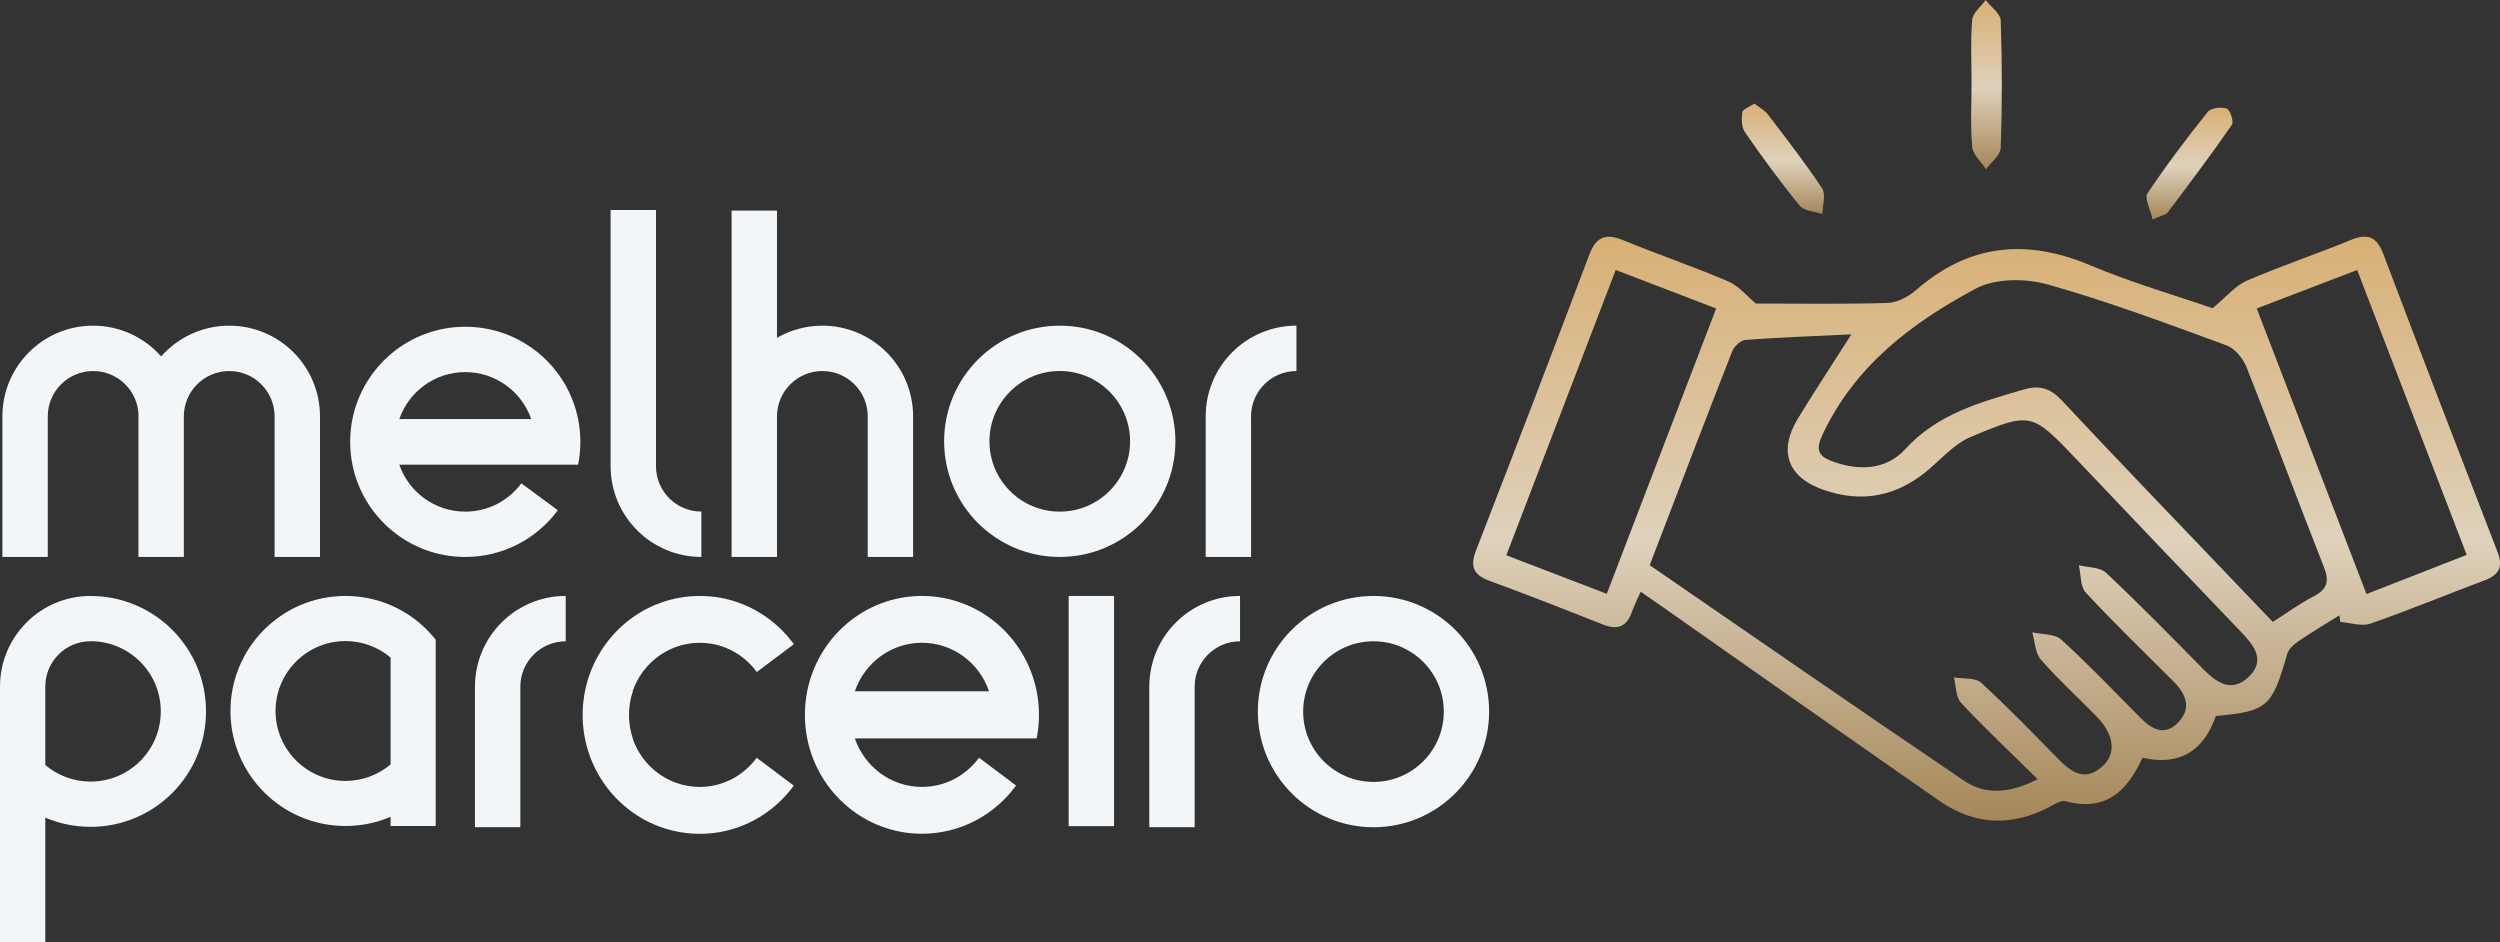 <svg xmlns="http://www.w3.org/2000/svg" xmlns:xlink="http://www.w3.org/1999/xlink" id="Layer_2" data-name="Layer 2" viewBox="0 0 838.4 316"><rect x="0" y="0" width="838.4" height="316" fill="#333333" stroke="none"/><defs><style>      .cls-1 {        fill: url(#Gradiente_sem_nome_18);      }      .cls-1, .cls-2, .cls-3, .cls-4, .cls-5 {        stroke-width: 0px;      }      .cls-2 {        fill: url(#Gradiente_sem_nome_18-3);      }      .cls-3 {        fill: url(#Gradiente_sem_nome_18-4);      }      .cls-4 {        fill: url(#Gradiente_sem_nome_18-2);      }      .cls-5 {        fill: #f2f6f9;      }    </style><linearGradient id="Gradiente_sem_nome_18" data-name="Gradiente sem nome 18" x1="666.22" y1="79.38" x2="666.22" y2="275.22" gradientUnits="userSpaceOnUse"><stop offset="0" stop-color="#d8b075"></stop><stop offset=".52" stop-color="#dfd1bb"></stop><stop offset="1" stop-color="#a58759"></stop></linearGradient><linearGradient id="Gradiente_sem_nome_18-2" data-name="Gradiente sem nome 18" x1="666.18" y1="0" x2="666.18" y2="56.76" xlink:href="#Gradiente_sem_nome_18"></linearGradient><linearGradient id="Gradiente_sem_nome_18-3" data-name="Gradiente sem nome 18" x1="597.91" y1="34.73" x2="597.91" y2="71.76" xlink:href="#Gradiente_sem_nome_18"></linearGradient><linearGradient id="Gradiente_sem_nome_18-4" data-name="Gradiente sem nome 18" x1="734.28" y1="36.12" x2="734.28" y2="73.62" xlink:href="#Gradiente_sem_nome_18"></linearGradient></defs><g id="Camada_1" data-name="Camada 1"><g><path class="cls-1" d="M743.1,240.14c-4.02,11.54-12.03,16.87-24.59,13.98-5.19,11.42-12.57,18.16-25.77,14.59-1.49-.4-3.61.95-5.26,1.82-12.77,6.77-25.27,6.27-37.09-1.95-30.86-21.46-61.58-43.13-92.36-64.72-2.45-1.72-4.92-3.41-7.81-5.42-1.23,2.79-2.24,4.72-2.94,6.76-1.73,5.03-4.85,6.18-9.75,4.23-12.68-5.04-25.38-10-38.18-14.71-5.5-2.03-6.33-5.04-4.28-10.32,12.8-32.95,25.46-65.96,37.94-99.04,2.36-6.26,5.75-7.12,11.56-4.72,11.58,4.77,23.47,8.79,34.98,13.71,3.55,1.52,6.28,4.95,9.32,7.45,14.09,0,29.12.25,44.13-.2,3.26-.1,7.01-2.09,9.57-4.32,17.73-15.45,36.9-17.36,58.34-8.34,14.07,5.92,28.83,10.18,41.1,14.43,4.65-3.84,7.6-7.55,11.43-9.21,11.49-4.97,23.4-8.95,34.98-13.7,5.67-2.33,8.69-.99,10.85,4.72,12.62,33.32,25.38,66.59,38.26,99.81,1.98,5.09.62,7.79-4.31,9.64-12.77,4.79-25.38,10.03-38.26,14.51-2.95,1.02-6.72-.31-10.11-.56-.1-.74-.2-1.48-.31-2.22-4.67,2.92-9.41,5.73-13.95,8.82-1.48,1.01-3.1,2.57-3.56,4.19-5.11,17.78-6.58,19.15-23.93,20.76ZM683.35,261.3c-9.2-9.06-17.71-17.05-25.66-25.56-1.8-1.93-1.68-5.66-2.44-8.56,3.1.54,7.18,0,9.14,1.79,8.86,8.06,17.18,16.72,25.59,25.27,4.43,4.5,8.97,8.18,15.02,2.83,4.81-4.25,4.05-10.71-1.84-16.75-6.23-6.39-12.88-12.4-18.73-19.11-1.93-2.21-1.98-6.06-2.89-9.17,3.31.77,7.57.48,9.75,2.48,9.27,8.44,17.94,17.54,26.78,26.45,3.79,3.81,8.05,5.79,12.32,1.41,4.72-4.85,2.72-9.64-1.52-13.89-9.86-9.86-19.91-19.55-29.39-29.76-1.88-2.02-1.59-6.05-2.31-9.16,3.08.78,7.07.59,9.1,2.49,11.16,10.51,21.91,21.47,32.67,32.4,4.55,4.62,9.59,7.88,15.14,2.57,5.77-5.52,1.98-10.41-2.42-14.99-18.34-19.12-36.59-38.33-54.84-57.53-15.42-16.22-15.53-16.55-35.99-7.95-5.17,2.17-9.34,6.87-13.74,10.67-10.66,9.2-22.65,11.68-35.83,6.95-11.88-4.26-14.88-13-8.35-23.75,5.58-9.19,11.51-18.16,17.97-28.3-12.36.58-23.93.99-35.47,1.85-1.63.12-3.85,2.18-4.51,3.85-9.14,23.3-18.06,46.69-27.66,71.71,35.1,24.13,70.1,48.37,105.35,72.24,7.13,4.83,15.24,4.43,24.75-.48ZM762.21,208.58c4.82-3.07,9.07-6.2,13.71-8.6,4.65-2.41,5.28-5.12,3.38-9.93-8.79-22.26-17.08-44.71-25.91-66.94-1.16-2.93-3.95-6.28-6.76-7.31-19.86-7.26-39.7-14.74-60.02-20.43-7.43-2.08-17.54-2.05-24.06,1.44-21.51,11.49-40.8,26.1-51.53,49.35-2.06,4.46-1.22,6.78,3.02,8.39,9.06,3.44,18.36,3.23,24.9-3.92,10.86-11.88,25.06-15.69,39.49-19.94,5.64-1.66,9.21-.49,13.13,3.71,17.31,18.53,34.93,36.78,52.44,55.13,5.94,6.22,11.88,12.43,18.22,19.05ZM538.85,199.14c12.4-32.36,24.43-63.72,36.68-95.68-11.54-4.43-22.33-8.57-33.68-12.93-12.36,32.24-24.45,63.78-36.69,95.69,11.58,4.44,22.19,8.51,33.69,12.92ZM756.82,103.44c12.48,32.48,24.59,64,36.8,95.78,11.92-4.66,22.67-8.86,33.61-13.13-12.47-32.43-24.51-63.76-36.73-95.54-11.43,4.38-22.01,8.43-33.68,12.9Z"></path><path class="cls-4" d="M661.18,27.53c0-6.97-.39-13.98.22-20.9.2-2.32,2.94-4.42,4.52-6.63,1.76,2.3,4.97,4.55,5.05,6.91.48,14.21.48,28.45,0,42.66-.08,2.45-3.21,4.8-4.93,7.19-1.62-2.49-4.41-4.88-4.64-7.49-.65-7.19-.22-14.48-.22-21.74Z"></path><path class="cls-2" d="M588.37,34.73c1.69,1.34,3.45,2.26,4.54,3.69,6.21,8.14,12.52,16.23,18.15,24.76,1.33,2.01.14,5.68.11,8.59-2.59-.88-6.13-.97-7.6-2.77-6.49-7.91-12.52-16.2-18.36-24.61-1.18-1.7-1.23-4.56-.91-6.75.16-1.05,2.41-1.79,4.06-2.91Z"></path><path class="cls-3" d="M721.9,73.62c-.75-3.41-2.81-7.12-1.73-8.75,6.28-9.43,13.15-18.49,20.22-27.35,1.07-1.34,4.54-1.76,6.37-1.11,1.15.41,2.45,4.4,1.73,5.43-6.92,9.99-14.23,19.71-21.53,29.42-.57.76-1.92.93-5.06,2.35Z"></path></g><g><path class="cls-5" d="M419.55,139.65c0-8.4,6.81-15.22,15.22-15.22v-15.22c-16.81,0-30.43,13.62-30.43,30.43v47.13h15.22v-47.13Z"></path><path class="cls-5" d="M46.43,139.65v47.13h15.22v-47.13c0-8.4,6.81-15.22,15.22-15.22s15.22,6.81,15.22,15.22v47.13h15.22v-47.13c0-16.81-13.62-30.43-30.43-30.43-9.09,0-17.25,3.99-22.83,10.31-5.58-6.32-13.73-10.31-22.82-10.31-16.81,0-30.43,13.62-30.43,30.43v47.13h15.22v-47.13c0-8.4,6.81-15.22,15.22-15.22s15.22,6.81,15.22,15.22"></path><path class="cls-5" d="M235.21,186.78v-15.22c-8.4,0-15.22-6.81-15.22-15.22v-85.92h-15.22v85.92c0,16.81,13.62,30.43,30.43,30.43"></path><path class="cls-5" d="M291,139.65v47.13h15.22v-47.13c0-16.81-13.62-30.43-30.43-30.43-5.55,0-10.74,1.49-15.22,4.08v-42.68h-15.22v116.16h15.22v-47.13c0-8.4,6.81-15.22,15.22-15.22s15.22,6.81,15.22,15.22"></path><path class="cls-5" d="M156.03,186.78c12.73,0,24.01-6.16,31.04-15.66l-12.22-9.03c-4.26,5.76-11.1,9.49-18.82,9.49-10.24,0-18.95-6.58-22.12-15.75h59.96c.5-2.47.76-5.03.76-7.65s-.26-5.17-.76-7.65c-3.55-17.65-19.14-30.95-37.84-30.95s-34.29,13.3-37.84,30.95c-.5,2.47-.76,5.03-.76,7.65s.26,5.18.76,7.65c3.55,17.65,19.14,30.95,37.84,30.95M156.03,124.79c10.24,0,18.95,6.59,22.12,15.75h-44.24c3.17-9.17,11.87-15.75,22.12-15.75"></path><path class="cls-5" d="M394.18,148c0-21.42-17.36-38.78-38.78-38.78s-38.78,17.36-38.78,38.78,17.36,38.78,38.78,38.78,38.78-17.36,38.78-38.78M355.4,171.58c-13.02,0-23.58-10.56-23.58-23.58s10.56-23.58,23.58-23.58,23.58,10.56,23.58,23.58-10.56,23.58-23.58,23.58"></path><rect class="cls-5" x="358.39" y="199.86" width="15.22" height="77.19"></rect><path class="cls-5" d="M460.61,199.86c-21.42,0-38.78,17.36-38.78,38.78s17.36,38.78,38.78,38.78,38.78-17.36,38.78-38.78-17.36-38.78-38.78-38.78M460.61,262.22c-13.02,0-23.58-10.56-23.58-23.58s10.56-23.58,23.58-23.58,23.58,10.56,23.58,23.58-10.56,23.58-23.58,23.58"></path><path class="cls-5" d="M130.99,202.94c-4.65-1.98-9.76-3.08-15.13-3.08-21.3,0-38.57,17.27-38.57,38.57s17.27,38.57,38.57,38.57c5.37,0,10.49-1.1,15.13-3.08v3.08h15.13v-62.48c-3.97-5.02-9.17-9.04-15.13-11.58M130.99,256.35c-4.09,3.45-9.37,5.54-15.13,5.54-12.95,0-23.45-10.5-23.45-23.45s10.5-23.45,23.45-23.45c5.77,0,11.05,2.08,15.13,5.54v35.83Z"></path><path class="cls-5" d="M385.42,230.29v47.13h15.22v-47.13c0-8.4,6.81-15.22,15.22-15.22v-15.22c-16.81,0-30.43,13.62-30.43,30.43"></path><path class="cls-5" d="M159.28,230.29v47.13h15.22v-47.13c0-8.4,6.81-15.22,15.22-15.22v-15.22c-16.81,0-30.43,13.62-30.43,30.43"></path><path class="cls-5" d="M30.38,199.86c-16.78,0-30.38,13.6-30.38,30.38v85.77h15.19v-41.81c4.66,1.99,9.8,3.09,15.19,3.09,21.38,0,38.71-17.33,38.71-38.71s-17.33-38.71-38.71-38.71ZM30.38,262.11c-5.79,0-11.09-2.09-15.19-5.56v-26.32c0-8.39,6.8-15.19,15.19-15.19h0c13-.01,23.54,10.53,23.54,23.53s-10.54,23.54-23.54,23.54Z"></path><path class="cls-5" d="M347.66,231.83c-3.61-18.23-19.46-31.97-38.48-31.97s-34.87,13.74-38.48,31.97c-.5,2.55-.77,5.19-.77,7.9s.26,5.35.77,7.9c3.61,18.23,19.46,31.97,38.48,31.97,12.94,0,24.42-6.36,31.57-16.17l-12.43-9.33c-4.33,5.95-11.29,9.8-19.14,9.8-10.42,0-19.27-6.8-22.49-16.27h60.97c.5-2.55.77-5.19.77-7.9s-.27-5.34-.77-7.9M309.19,215.56c10.42,0,19.27,6.8,22.49,16.27h-44.99c3.22-9.47,12.07-16.27,22.49-16.27"></path><path class="cls-5" d="M253.8,254.08c-.38.52-.77,1.02-1.19,1.5-.09.12-.2.23-.3.34-.1.12-.2.23-.31.34-.1.11-.21.22-.32.33-.1.11-.21.22-.32.33-.11.11-.22.22-.33.32-.11.1-.22.21-.33.31-.11.11-.22.21-.34.31-.11.1-.23.2-.34.3-.11.1-.23.2-.35.29-.11.09-.22.18-.33.27-.25.2-.5.39-.75.58-.12.09-.25.18-.37.27-.25.18-.5.35-.75.51-.11.08-.23.15-.35.23-.02.01-.04.03-.06.04-.25.16-.5.31-.75.45-.13.08-.27.15-.4.22-.13.07-.27.15-.4.22-.14.07-.27.14-.41.21-.13.07-.26.13-.4.19-.17.08-.35.16-.52.24-.16.07-.33.14-.49.21-.26.1-.52.21-.79.31-.17.07-.33.12-.5.19-.47.16-.96.32-1.44.45-.17.05-.33.09-.5.13-.07.02-.14.03-.2.05-.2.05-.4.09-.6.14-.16.03-.32.07-.49.1-.17.03-.34.07-.51.09-.14.03-.28.05-.43.07-.17.03-.35.05-.53.08-.3.04-.6.07-.9.1-.22.02-.44.03-.66.05-.02,0-.03,0-.05,0-.23.02-.47.03-.7.04h0c-.25,0-.49.01-.73.01-5.53,0-10.63-1.92-14.67-5.14-.24-.19-.47-.38-.7-.58-.11-.1-.23-.2-.34-.3-.23-.2-.45-.41-.67-.62-.86-.82-1.65-1.71-2.38-2.65-.09-.11-.17-.23-.26-.34-1.47-1.98-2.64-4.19-3.46-6.58h0s-.01-.03-.02-.05h0s.06,0,.06,0c-.71-2.1-1.13-4.33-1.25-6.64h0c-.02-.42-.03-.84-.03-1.26,0-2.76.45-5.42,1.28-7.9h-.06c.76-2.23,1.83-4.32,3.17-6.2.1-.15.2-.29.31-.43.09-.12.17-.23.26-.34.73-.94,1.52-1.83,2.38-2.65.22-.21.44-.42.67-.62.11-.1.23-.2.34-.3.23-.2.46-.39.7-.58,1.19-.95,2.47-1.78,3.82-2.49.17-.09.34-.17.51-.26.52-.25,1.04-.49,1.57-.7.15-.06.29-.12.43-.17.29-.11.58-.21.87-.31.29-.1.59-.19.88-.28.3-.08.6-.17.9-.24,1.82-.45,3.72-.69,5.67-.69.24,0,.49,0,.73.01h0c.23,0,.47.02.7.03.01,0,.03,0,.05,0,.22.02.44.03.66.05.3.03.6.06.9.1.18.02.36.05.53.08.02,0,.04,0,.06,0,.22.03.44.07.66.11,0,0,0,0,.02,0,.23.04.46.09.69.14.2.04.4.09.6.13.18.05.35.09.52.14.12.03.24.07.36.1.36.1.72.22,1.07.33.11.04.23.08.34.12.73.26,1.45.55,2.14.89.14.06.27.12.4.19.72.35,1.41.74,2.09,1.17.1.06.2.12.3.19.01,0,.02,0,.03.02.14.08.27.17.4.27.11.07.22.15.33.23.13.08.25.17.37.27.25.19.5.38.75.58.11.08.22.17.33.27.12.09.24.19.35.29.11.1.23.2.34.3.11.1.23.2.34.31.11.1.22.2.33.31.11.1.22.21.33.32.11.1.22.22.32.33.11.11.22.22.32.33.11.11.21.22.31.34.1.11.21.23.3.34.42.49.82.99,1.19,1.5l.49-.37,11.93-8.96s-.04-.06-.06-.09c-.02-.03-.04-.06-.07-.09-.13-.18-.27-.37-.41-.55-.43-.57-.88-1.13-1.35-1.67-.12-.14-.24-.28-.36-.42-.21-.24-.41-.46-.62-.69-.25-.28-.52-.55-.78-.82-.23-.24-.47-.47-.7-.7-.06-.06-.11-.11-.17-.17-.25-.24-.5-.48-.76-.71l-.02-.02c-.26-.23-.52-.47-.79-.7-.04-.04-.08-.07-.11-.1-.2-.17-.4-.34-.6-.51-.11-.09-.22-.18-.33-.27-.29-.23-.58-.47-.88-.69-.25-.19-.5-.38-.75-.56-.03-.02-.06-.04-.08-.06-.23-.17-.46-.33-.69-.49-.1-.07-.19-.13-.29-.2-.01-.01-.03-.02-.05-.03-.26-.18-.52-.35-.79-.52-.24-.16-.49-.31-.74-.46-.15-.1-.3-.19-.46-.28-.12-.07-.25-.15-.37-.22-.16-.09-.32-.19-.48-.27-.24-.14-.49-.27-.74-.4-.22-.12-.44-.23-.67-.35-.02-.01-.04-.02-.07-.03-.25-.12-.5-.25-.75-.37-.24-.12-.48-.22-.72-.34-1.84-.83-3.74-1.51-5.71-2.05-.24-.06-.47-.12-.71-.19l-.09-.02c-.24-.06-.49-.12-.74-.18-.28-.06-.56-.12-.84-.18-.04,0-.08-.02-.13-.03-.23-.05-.47-.09-.71-.13-.3-.05-.59-.11-.9-.15-.23-.03-.47-.07-.7-.1-.35-.05-.69-.09-1.04-.13-.22-.02-.44-.05-.65-.07-.62-.06-1.24-.1-1.87-.13-.11,0-.23-.01-.35-.01-.19-.01-.38-.02-.58-.02-.3,0-.59-.01-.89-.01-2.08,0-4.12.17-6.11.48-.57.09-1.13.19-1.69.31-3.36.69-6.58,1.82-9.57,3.32-1,.5-1.97,1.04-2.92,1.63-.24.15-.47.3-.71.45-.47.3-.93.61-1.38.93-6.89,4.86-12.17,11.91-14.87,20.16-.1.31-.2.61-.29.92-.06.21-.12.41-.18.62-.03.09-.05.18-.08.27-.05.19-.1.37-.14.55-.08.33-.17.65-.24.98-.05.23-.11.45-.16.68-.05.23-.1.45-.14.69-.05.23-.09.45-.13.69-.05.23-.08.47-.12.7,0,.03-.01.07-.02.11-.07.46-.14.92-.2,1.39,0,.03-.01.07-.01.1-.04.3-.07.6-.1.91-.03.33-.06.66-.09.99-.07,1-.11,2-.11,3.02,0,.42,0,.84.02,1.25h0c.02.59.05,1.17.09,1.76.05.66.11,1.32.19,1.98.12.98.28,1.95.47,2.91v.05s.01,0,.01,0c2.04,10.23,7.94,19.05,16.09,24.81.45.32.91.63,1.38.93.32.21.65.41.97.6.39.24.78.47,1.17.69.49.27.98.53,1.48.78,5.24,2.63,11.14,4.11,17.38,4.11.3,0,.59,0,.89-.01.19,0,.39,0,.58-.02.11,0,.23,0,.35-.01.63-.03,1.25-.07,1.87-.13.22-.02.44-.04.65-.07.34-.04.69-.08,1.04-.13.23-.03.47-.07.7-.1.15-.02.3-.05.46-.08.19-.03.37-.06.55-.1.24-.05.49-.09.73-.14.28-.06.56-.12.84-.18.25-.06.5-.12.74-.18l.09-.02c.24-.06.48-.12.71-.19,2.16-.59,4.24-1.36,6.23-2.29.15-.07.3-.14.45-.22.19-.09.38-.19.57-.28.23-.12.45-.23.67-.35.66-.35,1.3-.71,1.93-1.09.29-.17.57-.35.85-.53.27-.17.53-.34.79-.52.02-.01.04-.02.05-.03.12-.08.24-.16.35-.25.15-.1.3-.21.46-.32.15-.1.3-.22.45-.32.05-.04.1-.08.16-.12.35-.26.7-.53,1.04-.81.07-.05.14-.11.22-.17.13-.11.26-.22.39-.32.13-.1.26-.21.39-.33.14-.11.27-.23.4-.35.23-.2.45-.4.68-.61.26-.24.51-.47.76-.71.06-.06.13-.12.19-.19.16-.15.32-.31.47-.47.38-.38.75-.77,1.11-1.17.16-.17.31-.35.47-.52.13-.15.26-.29.38-.44.47-.54.91-1.1,1.35-1.67.14-.18.28-.37.41-.55.02-.03.05-.06.07-.09.02-.03.05-.06.06-.09l-11.93-8.96-.49-.37Z"></path></g></g></svg>